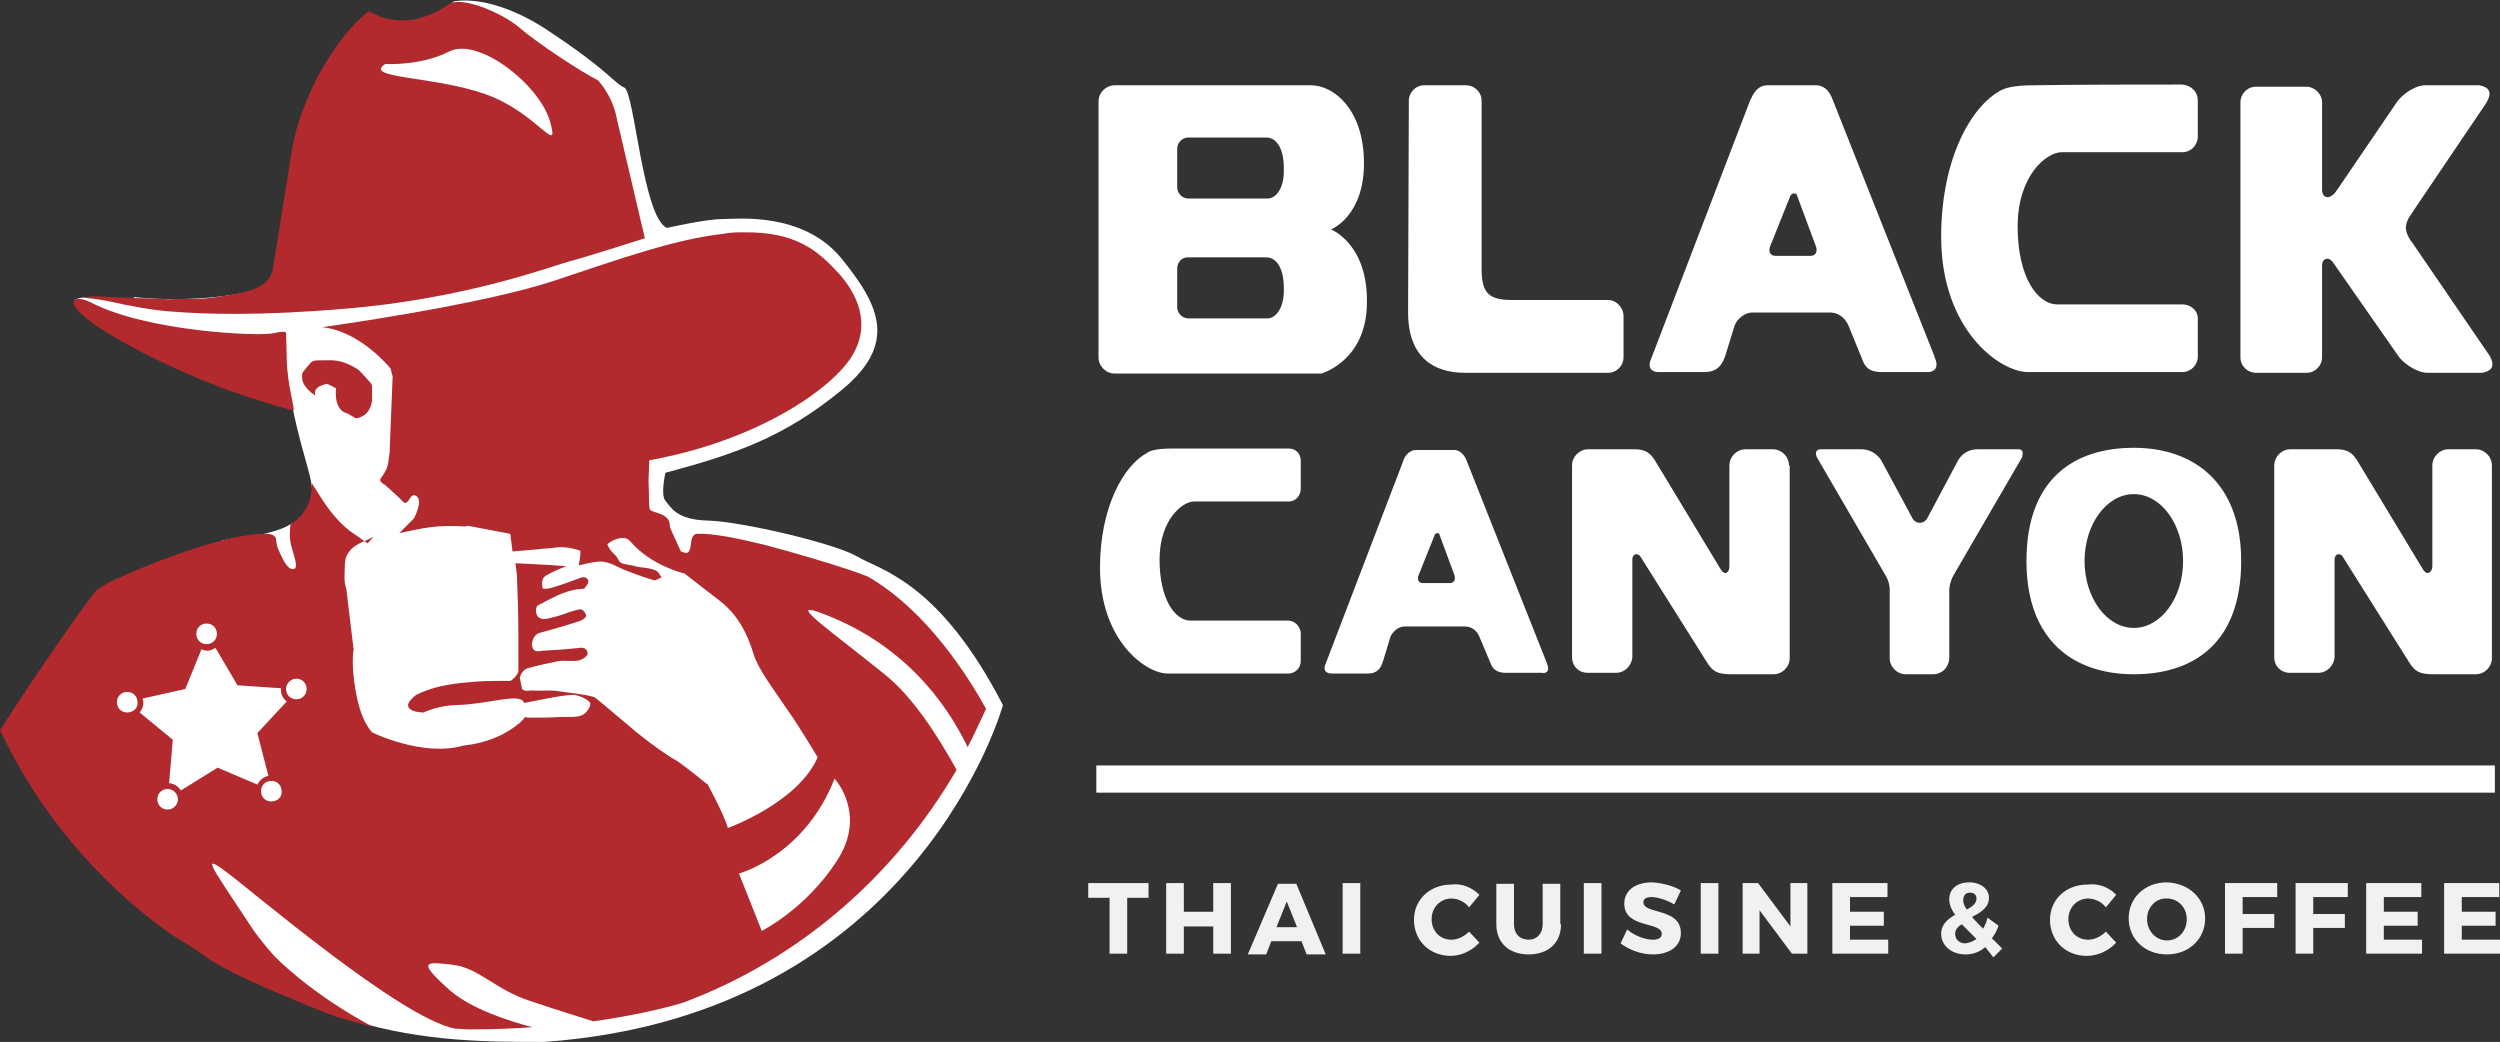 <?xml version="1.0" encoding="utf-8"?>
<!-- Generator: Adobe Illustrator 24.0.1, SVG Export Plug-In . SVG Version: 6.00 Build 0)  -->
<svg version="1.1" id="Layer_1" xmlns="http://www.w3.org/2000/svg" xmlns:xlink="http://www.w3.org/1999/xlink" x="0px" y="0px"
	 viewBox="0 0 340 141.7" style="enable-background:new 0 0 340 141.7;" xml:space="preserve">
<rect x="0" y="0" width="340" height="141.7" fill="#333333" stroke="none"/>
<style type="text/css">
	.st0{fill:#FFFFFF;}
	.st1{fill:#B2292E;}
	.st2{fill:none;}
	.st3{fill:#F1F1F2;}
</style>
<g>
	<g>
		<path class="st0" d="M35.9,72.6c0,0,2.4-0.5,3.6-1.3c1.2-0.8,1.6,4.8,1.6,4.8l-1.2,3.4"/>
		<path class="st0" d="M14.8,40.9c0,0-2.8-0.9-4.5-0.2c-1.3,0.9,4.5,2.2,4.5,2.2H19l0.7-1.3L14.8,40.9z"/>
		<path class="st0" d="M116.6,75.7c-3-1.8-15.9-4.8-20.3-4.9c-4.4-0.1-5.1-1.9-5.8-2.7c-0.7-0.8,0-3.8,0-3.8
			c9.7-2.6,16.2-4.9,23.9-11.2c7.7-6.3,5.3-11.5,0-18c-5.3-6.4-14.3-5.3-16.3-5.3c-2.1,0-7.4,1.2-7.4,1.2
			c-3.3-1.5-4.4-18.5-5.8-19.1c-1.4-0.6-1.9-2.1-10-7.5c-8.1-5.5-13.2-4.2-13.2-4.2c-4,3.3-7.7,4.4-7.7,4.4l-2.8,1l-4.8,11.2
			l4.8,17.5c0,0-12.5,5.4-23,6.2c-3.9,0.3-7.2,0.2-10-0.1v1.6h-7c1.3,1.7,4.5,3.5,4.5,3.5h9.4c0,0,14.1,6.5,14.6,9.4
			c0.8,4.5,2.4,9.2,2.6,10.6c0.1,0.8,0.3,1.2,0,2l0,5.1l-1.2,8.4l-9.2-7.8c-1,0.2-1.7,0.3-1.7,0.3L8.2,94.8c0,0-12.3,6.9,6.4,23.8
			c25.5,23.1,43.8,23.1,59.4,23.1c50.8-3.6,62.4-45.8,62.4-45.8C127.7,79,119.6,77.5,116.6,75.7"/>
		<path class="st1" d="M50.6,53c0-0.1,0-0.2,0-0.3c0-0.3-0.1-0.5-0.1-0.5s-1.7-2-1.9-2c-1.4-0.9-2.6-1.2-3.6-1.2l0,0
			c0,0-0.1,0-0.2,0c-0.2,0-0.4,0-0.6,0c-0.8,0-1.4,0-1.6,0.1c-0.3,0.1-0.6,0.5-1.4,1.5c-0.2,0.3-0.1,0.9-0.1,0.9
			c0.1,1.3,1.8,2.3,1.8,2.3c-0.5-1.3,1.6-1.6,1.6-1.6l1.2,0.6c-0.3,3.2,1.5,3.4,1.5,3.4l1.2,0.7c0.7-0.1,1.9-0.5,2.2-2.4
			c0,0,0,0,0,0c0-0.2,0-0.3,0-0.5c0-0.1,0-0.1,0-0.2C50.6,53.4,50.6,53.2,50.6,53"/>
		<path class="st1" d="M38.7,52.7l0.2-7.1c0,0,0.4-0.8-1.6-0.3c-2,0.5-17.4-0.2-25-4.2c-2.5-1.2-4,0,1.1,3.4
			c5.1,3.4,16.1,8.7,25.5,11c0.2,0.1,0.4,0.1,0.4,0v-0.2l-0.1-0.1c0-0.1,0,0,0-0.1C39.1,54.7,38.6,53.7,38.7,52.7"/>
		<g>
			<path class="st2" d="M40.3,92.2c-0.8,0-1.4,0.6-1.4,1.4c0,0.8,0.7,1.4,1.4,1.4c0.8,0,1.4-0.6,1.4-1.4
				C41.7,92.9,41.1,92.2,40.3,92.2z"/>
			<path class="st2" d="M100.5,118.8l3.1,7.8c0,0,6-3,10.2-9.5c4.2-6.5-0.3-11.2-0.3-11.2C109.4,116.3,100.5,118.8,100.5,118.8z"/>
			<path class="st2" d="M38.1,93.5l-5.9-0.4l-3-5.1c-0.3,0.2-0.7,0.4-1.1,0.4c-0.3,0-0.5-0.1-0.8-0.2l-2.2,5.4L19.4,95
				c0,0.2,0.1,0.3,0.1,0.5c0,0.5-0.2,1-0.5,1.4l4.5,3.8l-0.5,5.9c0.7,0.1,1.3,0.5,1.6,1l5-3.1l5.4,2.3c0.3-0.6,0.8-1,1.5-1.2
				L35,99.7l3.9-4.4c-0.5-0.4-0.8-1-0.8-1.6C38.1,93.6,38.1,93.6,38.1,93.5z"/>
			<path class="st2" d="M36.9,106.1c-0.8,0-1.4,0.6-1.4,1.4c0,0.8,0.6,1.4,1.4,1.4c0.8,0,1.4-0.6,1.4-1.4
				C38.4,106.8,37.7,106.1,36.9,106.1z"/>
			<path class="st2" d="M17.3,94.1c-0.8,0-1.4,0.6-1.4,1.4c0,0.8,0.6,1.4,1.4,1.4c0.8,0,1.4-0.6,1.4-1.4
				C18.8,94.7,18.1,94.1,17.3,94.1z"/>
			<path class="st2" d="M22.8,107.2c-0.8,0-1.4,0.7-1.4,1.4c0,0.8,0.6,1.4,1.4,1.4c0.8,0,1.4-0.6,1.4-1.4
				C24.2,107.8,23.6,107.2,22.8,107.2z"/>
			<path class="st2" d="M28.1,87.6c0.8,0,1.4-0.6,1.4-1.4c0-0.8-0.6-1.4-1.4-1.4c-0.8,0-1.4,0.6-1.4,1.4
				C26.7,87,27.3,87.6,28.1,87.6z"/>
			<path class="st1" d="M111.2,83.2c11.5,4.1,17.4,12.2,20.4,18.4c0.9-1.7,1.7-3.5,2.5-5.2c-2.2-4-7.9-13.3-16.1-18
				c-1.2-0.5-3.9-1.4-7.6-2.5c-2-0.6-4.2-1.2-6.4-1.8c-3.7-0.9-7.1-1.6-9.2-1.5c-1.3,0.1-0.4,2.7-1.6,2.6L92.6,75l-1.5-3.3
				c0-0.1,0-0.2,0-0.3c-0.1-1.7-2.4-1.6-2.7-2.1c-0.2-0.3-0.1-1.9-0.2-3.9l0.1-2.8c14.4-2.6,24.4-9.4,27.4-13.9
				c3-4.6,0.8-8.9-1.8-11.7c-2.6-2.8-5.6-5.5-12.7-5.4c0,0-0.1,0-0.1,0c-0.9,0-1.8,0-2.7,0.2c-6.5,0.7-14.1,3.4-22.8,6.3
				c-10,3.4-31.8,6.4-31.8,6.4c5.2,0.5,9.3,5.6,9.3,5.6l0.3,1.1l-0.4,9.9c0,0,0.1-0.2-0.2,1.8c-0.1,0.5-0.2,0.9-0.4,1.2l0,0
				c-0.2,0.4-0.4,0.6-0.5,0.8c0,0,0,0,0,0c-0.3,0.3-0.2,0.6,0,0.7c0.1,0.1,0.1,0.1,0.2,0.2c0,0,0,0,0,0c0.1,0.1,0.2,0.1,0.2,0.1l0,0
				c1.5,1.3,2.7,2.5,2.7,2.5c0.8,0,0.7-1.3,1.5-1c1.2,0.5-0.2,3.1-0.2,3.1l-2,2l0,0c1.4-0.3,2.8-0.6,4.2-0.8
				c1.6-0.2,3.2-0.2,4.8-0.1l0.3-0.1l5.8,1.1l0.3,2.4c1.2-0.1,2.4-0.2,3.5-0.3c0.7-0.1,1.4-0.1,2.1-0.2c1.3-0.2,2.5,0,3.6,0.4
				c0.1,0,0,1.1-0.2,2c0.8-0.2,1.6-0.4,2.5-0.5c1.4-0.2,2.5,0.6,3.7,1.1c1.3,0.5,2.6,1,4,1.4c0.3,0.1,0.8-0.3,1.1-0.4
				c-0.3-0.3-0.4-0.7-0.8-0.9c-1.1-0.5-2-0.3-3.2-0.7c-0.6-0.1-1.6-0.2-1.8-0.6c-0.5-1.1-1.2-1.1-1.6-2.3c0.4-0.3,0.7-0.5,1-0.6
				c0.7-0.3,1.6-0.4,2.1,0.2c2.9,3.4,7.4,4.4,7.4,4.4c0.8,0.6,4.1,3.2,4.9,3.8c2.4,1.9,3.7,4.5,4.5,7.2c0.5,1.8,2.8,4.9,4.5,7.4l0,0
				c1.9,2.7,4.2,6.6,4.2,6.6c-2.7,6.2-12.2,9.6-12.2,9.6c-0.6-2-2.8-6-2.8-6l-0.1,0c-1.4-1.2-3.7-2.9-4-3.1
				c-1.3-0.7-3.4-2.2-5.4-3.8c-3.3-2.8-5.8-4.9-5.9-4.9c-1.3-0.4-3.6-0.6-4.9-0.8c-1.1-0.2-2.3,0-3.5-0.1c-0.5,0-1,0.2-1.4-0.2
				c-0.1-0.5-0.2-1-0.3-1.5c0.1-0.6,0.5-1.1,1-1.3c1.4-0.4,2.9-0.7,4.3-1c0.9-0.1,1.9,0.1,2.8-0.1c0.4-0.1,1-0.5,1.1-0.8
				c0.1-0.5-0.3-1-1-0.9c-1.7,0.2-3.4,0.3-5.1,0.4c-0.6,0.1-1.2,0.2-1.4-0.5c-0.2-0.6,0.2-1.7,0.9-1.9c1.8-0.5,3.6-1,5.4-1.6
				c0.4-0.1,0.9-0.4,1-0.7c0.1-0.2-0.3-0.8-0.6-0.9c-0.3-0.1-0.8,0.1-1.2,0.2c-0.7,0.2-1.4,0.5-2.1,0.7c-0.4,0.1-0.8,0.2-1.2,0.3
				c-1.1,0.3-1.8-0.2-1.7-1.2c0-0.2,0.1-0.5,0.3-0.6c1.8-0.9,3.5-2,5.7-2.2c0.2,0,0.5,0,0.6-0.1c0.2-0.3,0.6-0.7,0.5-1
				c-0.1-0.5-0.6-0.6-1.1-0.4c-1.3,0.5-2.7,1-4.1,1.4c-0.3,0.1-1,0.1-1,0c-0.1-0.4-0.1-0.8,0-1.2c0.1-0.2,0.3-0.5,0.6-0.6
				c0.8-0.5,1.7-0.8,2.6-1.2c-2.3-0.2-6.9-0.4-6.9-0.4l0.2,1.6h0c0,0,0,0,0,0c0.1,2.7,0.2,5.4,0.2,8.1c0,1.7,0,3.3,0,5
				c0,0.2-0.5,0.9-0.7,1c-0.3,0.4-0.6,0.3-1,0.3c-1.7,0-3.5,0-5.2,0.2c-2.4,0.2-4.8,0.6-7,1.7c-2.6,2,0.1,2.4,1,2.4
				c1.1-0.5,2.5-0.9,4.1-1c5-0.1,9-1.8,9.6-0.3c2.1-0.4,4.2-0.9,6.4-1.1c0.7-0.1,2.1,0.5,2.5,1c0.3,0.4-0.3,1.3-0.9,1.7
				c-0.7,0.4-2.1,0.3-2.9,0.3c-1.6,0.1-2.5,0.1-4.5,0.1c-0.1,0-0.3,0-0.5-0.1c-0.1,0.2-0.3,0.4-0.5,0.6h0c0,0,0,0,0,0
				c-0.1,0.1-0.1,0.1-0.2,0.2c-2.3,1.9-4.9,2.8-7.7,3.1c-5.5,1.6-12.4-1.8-12.4-1.8c-1-1.1-2.2-3.5-2.6-8.6c0,0-0.1-2,0.1-2.6
				l-1-8.3c-0.4-1.1-0.2-2.2-0.2-3.3c0-1.6,1.1-2.5,2.2-3c0.6-0.3,1.2-0.5,1.7-0.8L50,73.9l-2-1.4l-0.3-0.2
				c-0.8-0.6-2.3-1.9-3.9-4.4l-1.4-2.2c0.1,2.9-1.3,4.6-2.9,5.6c0,0.3-0.2,1.3,0,2.4c0.2,1.3,1.3,3.6,0.4,3.7
				c-0.9,0.1-1.6-1.7-2.1-2.8c-0.2-0.4-0.2-1-0.3-1.5l0,0.1c0,0-0.1-0.7-1.6-0.6c-4.5,0-13.2,3.1-18.4,5.4c0,0,0,0,0,0l0,0
				c-0.1,0-0.6,0.3-1.3,0.6c0,0-0.1,0-0.1,0c-1.1,0.5-2.4,1.2-2.9,1.6C12.3,81,5,91.5,0,99.3c5.2,11,13,20.3,22.6,27.3
				c1.6,1.1,3.3,2.1,5,3.1c0.3,0.3,0.6,0.5,0.9,0.8c1.3,0.8,2.7,1.5,4.1,2.2c0.6,0.2,1.5,0.4,2.8,1c1.4,0.6,2.9,1.4,4.4,2.2
				c2.1,0.8,4.1,1.5,6.3,2.1c-4.4-3.2-9.5-8.2-12.1-12.2c-5.2-7.9-6.8-9.9-3.2-7.2c3.4,2.5,23.7,19.9,31.1,21.3
				c0.6,0,1.2,0.1,1.9,0.1c3,0,5.8-0.1,8.6-0.3c-3.4-0.9-8.3-2.5-11.2-5c-4.6-4.1-3.3-3.9,0.3-3.5c3.6,0.4,5.7,3.3,10.5,4.9
				c3.8,1.3,7.5,2.4,8.7,2.8c4.2-0.6,8.3-1.4,12.1-2.5c15.9-5.9,28.9-17.3,37.3-31.7c-2.5-4.5-5.9-9.9-9.8-13
				C113,85.8,107.3,81.9,111.2,83.2z M28.1,84.8c0.8,0,1.4,0.6,1.4,1.4c0,0.8-0.6,1.4-1.4,1.4c-0.8,0-1.4-0.6-1.4-1.4
				C26.7,85.4,27.3,84.8,28.1,84.8z M17.3,96.9c-0.8,0-1.4-0.6-1.4-1.4c0-0.8,0.6-1.4,1.4-1.4c0.8,0,1.4,0.6,1.4,1.4
				C18.8,96.3,18.1,96.9,17.3,96.9z M22.8,110.1c-0.8,0-1.4-0.6-1.4-1.4c0-0.8,0.6-1.4,1.4-1.4c0.8,0,1.4,0.7,1.4,1.4
				C24.2,109.4,23.6,110.1,22.8,110.1z M36.9,109c-0.8,0-1.4-0.6-1.4-1.4c0-0.8,0.6-1.4,1.4-1.4c0.8,0,1.4,0.6,1.4,1.4
				C38.4,108.4,37.7,109,36.9,109z M35,99.7l1.5,5.8c-0.7,0.2-1.2,0.6-1.5,1.2l-5.4-2.3l-5,3.1c-0.4-0.6-0.9-0.9-1.6-1l0.5-5.9
				L19,96.9c0.3-0.4,0.5-0.8,0.5-1.4c0-0.2-0.1-0.3-0.1-0.5l5.8-1.3l2.2-5.4c0.2,0.1,0.5,0.2,0.8,0.2c0.4,0,0.8-0.2,1.1-0.4l3,5.1
				l5.9,0.4c0,0.1,0,0.1,0,0.2c0,0.7,0.3,1.2,0.8,1.6L35,99.7z M40.3,95.1c-0.8,0-1.4-0.6-1.4-1.4c0-0.8,0.7-1.4,1.4-1.4
				c0.8,0,1.4,0.6,1.4,1.4C41.7,94.5,41.1,95.1,40.3,95.1z M113.8,117.1c-4.2,6.5-10.2,9.5-10.2,9.5l-3.1-7.8c0,0,8.9-2.4,13-12.9
				C113.5,105.9,118,110.7,113.8,117.1z"/>
		</g>
		<path class="st1" d="M44.8,136.9c0,0,2,1.8,5.8,2.6c0,0-15.8-4.3-24.2-10.5c-8.3-6.2,2.2-0.5,2.2-0.5L44.8,136.9z"/>
		<path class="st1" d="M50.6,139.6c0,0-5.5-1.4-8.9-2.9c-3.4-1.5,3,0.1,3,0.1S46.4,138.1,50.6,139.6"/>
		<path class="st1" d="M37.4,130.1c0,0,4.5,4.8,13.2,9.5c0,0-4.4-1-6.8-2.1C41.5,136.4,37.4,130.1,37.4,130.1"/>
		<path class="st1" d="M36.5,54.8c0.2,0.1,3,1,3.4,1c0.3,0-0.8-3.2-0.9-6.8c-0.1-3.6,0-3.9-0.4-3.9c-0.4,0-2,4.7-2,4.7V54.8z"/>
		<path class="st1" d="M83.9,16.2c-0.6-3.3-2.6-5.3-2.6-5.3c-1.9-0.9-8.2-5-10.6-7.1c-2.6-2.2-8.1-4.4-9.7-3.2
			c-6.2,4.3-10.8,0.9-10.8,0.9c-4.5,3.4-9.3,11.7-10.5,18.9c-0.9,5.5-2.1,13.3-2.6,16.2c-0.5,3-4.7,3.3-7.6,3.8
			c-2.4,0.4-4.7,0.2-6.6,0.3c-1.7-0.1-6.3-0.2-7.9-0.3c0,0-1.5-0.1-2.4-0.1c-0.9,0.1-1.4,0.2-1.4,0.2s1.9,0.1,3.7,0.5
			c0.2,0,0.3,0.1,0.5,0.1c1.2,0.3,5.7,1.2,8.4,1.3c3.6,0.3,11.3,0.6,22.9-0.4c16.6-1.3,28.6-5.9,30.9-6.5c2.3-0.6,10.1-3.1,10.1-3.1
			L83.9,16.2z M66,12.8c-7.1-2.5-16.7-2.1-13.6-4.1c0,0,4.8,0.3,8.7-1.7c3.9-2,12.2,4.4,13.7,9.5C76.2,21.5,73.1,15.3,66,12.8"/>
	</g>
	<g>
		<rect x="149.1" y="104.1" class="st0" width="190.2" height="3.7"/>
		<g>
			<path class="st0" d="M181,31.2c0,0,4.5-1.7,4.5-9c0-7.3-4.1-10.6-7.2-10.6c-2.5,0-20.4,0-26.7,0c-1.2,0-2.2,1-2.2,2.2v34.8
				c0,1.2,1,2.2,2.2,2.2h28.1c0,0,6.2-1.7,6.2-9.7C186,33.1,181,31.2,181,31.2 M172.4,43.3h-10.8c-0.8,0-1.5-0.7-1.5-1.5v-5.3
				c0-0.8,0.6-1.5,1.4-1.5c0,0,0.1,0,0.1,0c0,0,9.5,0,10.6,0c1.3,0,2.4,1.3,2.4,4.2C174.7,42,173.4,43.3,172.4,43.3 M172.4,27h-10.8
				c-0.8,0-1.5-0.7-1.5-1.5v-5.3c0-0.8,0.7-1.5,1.5-1.5c0,0,9.5,0,10.6,0c1.3,0,2.4,1.3,2.4,4.2C174.7,25.8,173.4,27,172.4,27"/>
			<path class="st0" d="M218.7,40.8h-13c-3.1,0-4.2-0.8-4.2-4.2V13.7c0-1.2-1-2.1-2.1-2.1h-5.7c-1.2,0-2.1,1-2.1,2.1
				c0,6.1-0.1,23.7-0.1,28.8c0,6.1,3.5,8.2,7.7,8.2h19.5c1.2,0,2.1-1,2.1-2.1v-5.6C220.8,41.8,219.8,40.8,218.7,40.8"/>
			<path class="st0" d="M296.8,41.4c0,0-14.4,0-17,0c-2.7,0-5.4-3.7-5.4-10.6c0-6.9,3.9-10.1,6-10.1c1.6,0,11.9,0,16.4,0
				c1.2,0,2.1-1,2.1-2.1l0-5c0-1.1-0.9-2-2.1-2.1c-4.4,0-15,0-20.2,0.1c-2.9,0-3.9,0.4-4.5,0.7c-4.1,2.2-8.1,9.4-8.1,19.9
				c0,12.7,8,18.4,11.8,18.4h21c1.2,0,2.1-1,2.1-2.1v-5C299,42.3,298,41.4,296.8,41.4"/>
			<path class="st0" d="M263.2,48.8c-0.1-0.1-0.1-0.2-0.1-0.3l-14-35.3c-0.4-0.9-1.1-1.6-2.1-1.6h-6.7c-1,0-1.7,0.8-2.1,1.7
				l-0.2,0.4v0l-13.6,35.5c-0.3,1.2,0.7,1.4,1.1,1.4l6.3,0c1.2,0,2.2-0.4,2.8-2.1l1.3-4.2c0.3-0.9,1.4-1.8,2.4-1.8h10.5
				c1.4,0,2.2,0.9,2.6,1.8l0,0l2,4.9c0.5,1.2,1.5,1.4,2.5,1.4h6.3C262.6,50.6,263.8,50.4,263.2,48.8 M246.2,34.8h-4.7
				c-0.7,0-1-0.5-0.8-1.2l2.8-7c0.1-0.1,0.2-0.3,0.5-0.3c0.3,0,0.4,0.2,0.4,0.3l2.6,7C247.2,34.3,246.9,34.8,246.2,34.8"/>
			<path class="st0" d="M328,32.9L328,32.9l-0.1-0.1c-0.2-0.3-0.7-1.1-0.7-1.8c0-0.7,0.4-1.5,0.7-1.8l0.1-0.2l10-14.8
				c1.2-1.8,0.3-2.4-0.8-2.6h-7.4c-1.2,0-2.8,1-3.7,2.1L318,25.6l-0.5,0.7c-0.3,0.3-0.7,0.6-1.1,0.5c-0.5-0.1-0.6-0.7-0.6-0.9v-12
				c0-1.1-1-2.1-2.1-2.1h-6.9c-1.2,0-2.1,1-2.1,2.1l0,34.7c0,1.2,1,2.1,2.1,2.1h6.9c1.2,0,2.1-1,2.1-2.1V36.3l0,0c0,0-0.1-1,0.6-1.1
				c0.3-0.1,0.7,0.2,0.9,0.5l9,12.9c0.9,1.1,2.6,2.1,3.8,2.1h5.8l0,0c0,0,0,0,0,0h1.7c1-0.2,1.9-0.7,1-2.3L328,32.9z"/>
		</g>
		<g>
			<path class="st0" d="M290.2,60.9c-8,0-14.6,4.1-14.6,15.4c0,10.9,6.5,15.4,14.6,15.4c8,0,14.6-4.1,14.6-15.4
				C304.8,65.6,298.3,60.9,290.2,60.9 M290.2,85.4c-3.7,0-6.7-4.1-6.7-9.1c0-5,3-9.1,6.7-9.1c3.7,0,6.7,4.1,6.7,9.1
				C296.9,81.3,293.9,85.4,290.2,85.4"/>
			<path class="st0" d="M175.2,84.4c0,0-11.2,0-13.3,0c-2.1,0-4.2-2.9-4.2-8.3c0-5.4,3.1-7.9,4.7-7.9c1.3,0,9.3,0,12.9,0
				c0.9,0,1.6-0.8,1.6-1.7l0-3.9c0-0.9-0.7-1.6-1.6-1.6c-3.5,0-11.7,0-15.8,0c-2.3,0-3.1,0.3-3.5,0.6c-3.2,1.7-6.4,7.4-6.4,15.6
				c0,9.9,6.2,14.4,9.2,14.4h16.4c0.9,0,1.7-0.7,1.7-1.7v-3.9C176.8,85.2,176.1,84.4,175.2,84.4"/>
			<path class="st0" d="M210.4,90.3c0-0.1-0.1-0.2-0.1-0.3l-10.9-27.5c-0.3-0.7-0.9-1.3-1.6-1.3h-5.2c-0.8,0-1.4,0.6-1.7,1.3
				l-0.1,0.3v0l-10.6,27.7c-0.3,1,0.6,1.1,0.9,1.1l4.9,0c0.9,0,1.7-0.3,2.1-1.7l1-3.3c0.3-0.7,1.1-1.4,1.9-1.4h8.2
				c1.1,0,1.7,0.7,2,1.4v0l1.6,3.8c0.4,0.9,1.2,1.1,2,1.1h4.9C210,91.6,210.9,91.5,210.4,90.3 M197.2,79.3h-3.7
				c-0.5,0-0.8-0.4-0.6-1l2.2-5.5c0-0.1,0.2-0.3,0.4-0.3c0.2,0,0.3,0.2,0.3,0.3l2,5.4C198,78.9,197.7,79.3,197.2,79.3"/>
			<path class="st0" d="M243.3,63.3c0-1.2-1-2.2-2.2-2.2h-3.7c-1.2,0-2.2,1-2.2,2.2l0,13.6c0,0.2,0,0.8-0.4,1
				c-0.4,0.2-0.8-0.5-0.8-0.5l-9-14.9c-0.7-1-1.3-1.4-2.8-1.4l-6.2,0c-1.2,0-2.2,1-2.2,2.2v26.1c0,1.2,0.9,2.1,2.1,2.1l3.9,0
				c1.2,0,2.1-1,2.2-2.1V76.1c0-0.3,0.1-0.6,0.4-0.7c0.3-0.1,0.6,0.1,0.7,0.3l9,14.3c0.8,1.3,1.4,1.7,3.4,1.7h5.7
				c1.2,0,2.2-1,2.2-2.2V63.3z"/>
			<path class="st0" d="M338.9,63.3c0-1.2-1-2.2-2.2-2.2H333c-1.2,0-2.2,1-2.2,2.2l0,13.6c0,0.2,0,0.8-0.5,1
				c-0.4,0.2-0.8-0.5-0.8-0.5l-9-14.9c-0.7-1-1.3-1.4-2.8-1.4l-6.2,0c-1.2,0-2.2,1-2.2,2.2v26.1c0,1.2,0.9,2.1,2.1,2.1l3.9,0
				c1.2,0,2.1-1,2.2-2.1V76.1c0-0.3,0.1-0.6,0.4-0.7c0.3-0.1,0.6,0.1,0.7,0.3l9,14.3c0.8,1.3,1.4,1.7,3.4,1.7h5.7
				c1.2,0,2.2-1,2.2-2.2V63.3z"/>
			<path class="st0" d="M275,61.3c-0.2-0.2-0.4-0.2-0.6-0.2H269c-2.1,0-2.8,1.7-2.8,1.7l-4.1,7.7c0,0-0.3,0.6-1,0.6
				c-0.7,0-1-0.6-1-0.6l-4.2-7.8c-0.2-0.4-1.1-1.6-2.8-1.6h-5.4c-0.2,0-0.4,0-0.6,0.2c-0.3,0.3,0,0.9,0,0.9h0l9.3,16
				c0.5,0.8,0.6,1.6,0.6,1.9v9.4c0,1.2,1,2.2,2.2,2.2h3.7c1.2,0,2.1-0.9,2.2-2.1v-9.4c0-0.3,0.1-1.1,0.6-2l9.3-16
				C275,62.1,275.2,61.6,275,61.3"/>
		</g>
		<g>
			<path class="st3" d="M153.3,122.1v7.6h-2.4v-7.6H148v-2h8.2v2H153.3z"/>
			<path class="st3" d="M165,129.7V126h-4v3.7h-2.4v-9.6h2.4v3.9h4v-3.9h2.4v9.6H165z"/>
			<path class="st3" d="M172.9,128l-0.7,1.8h-2.5l4.1-9.6h2.5l4,9.6h-2.6l-0.7-1.8H172.9z M175,122.6l-1.4,3.5h2.8L175,122.6z"/>
			<path class="st3" d="M182.6,129.7v-9.6h2.4v9.6H182.6z"/>
			<path class="st3" d="M201.2,121.7l-1.4,1.7c-0.6-0.8-1.6-1.2-2.4-1.2c-1.5,0-2.7,1.2-2.7,2.8c0,1.6,1.1,2.8,2.7,2.8
				c0.8,0,1.7-0.4,2.4-1.1l1.4,1.5c-1,1.1-2.5,1.8-3.9,1.8c-2.9,0-5-2.1-5-4.9c0-2.8,2.2-4.8,5.1-4.8
				C198.8,120.1,200.2,120.7,201.2,121.7z"/>
			<path class="st3" d="M212.3,125.7c0,2.5-1.7,4.1-4.4,4.1c-2.7,0-4.4-1.6-4.4-4.1v-5.5h2.4v5.5c0,1.3,0.8,2.1,2,2.1
				c1.1,0,1.9-0.8,1.9-2.1v-5.5h2.4V125.7z"/>
			<path class="st3" d="M215.4,129.7v-9.6h2.4v9.6H215.4z"/>
			<path class="st3" d="M228.6,121.1l-0.9,1.9c-1-0.6-2.3-1-3.1-1c-0.6,0-1.1,0.2-1.1,0.7c0,1.7,5.1,0.7,5.1,4.2
				c0,1.9-1.7,2.9-3.8,2.9c-1.6,0-3.2-0.6-4.4-1.5l0.9-1.9c1,0.9,2.5,1.4,3.5,1.4c0.8,0,1.2-0.3,1.2-0.8c0-1.7-5.1-0.7-5.1-4.1
				c0-1.8,1.5-2.9,3.8-2.9C226.2,120.1,227.6,120.5,228.6,121.1z"/>
			<path class="st3" d="M231.3,129.7v-9.6h2.4v9.6H231.3z"/>
			<path class="st3" d="M243.7,129.7l-4.4-5.9v5.9H237v-9.6h2.1l4.4,5.9v-5.9h2.3v9.6H243.7z"/>
			<path class="st3" d="M251.6,122.1v1.9h4.6v1.9h-4.6v1.9h5.2v1.9h-7.6v-9.6h7.5v1.9H251.6z"/>
			<path class="st3" d="M270,128.8c-0.8,0.7-1.7,1-2.7,1c-1.9,0-3.3-1.2-3.3-2.8c0-1.3,0.9-2,1.9-2.6c-0.6-0.8-0.8-1.5-0.8-2.1
				c0-1.4,1.1-2.3,2.7-2.3c1.6,0,2.7,0.9,2.7,2.1c0,1.3-1.1,2-2.3,2.6c0.4,0.5,0.9,1,1.5,1.6c0.3-0.5,0.5-1,0.6-1.5l1.5,1.1
				c-0.2,0.6-0.5,1.2-0.9,1.7l1.4,1.4l-1.2,1.2L270,128.8z M268.8,127.7c-0.8-0.8-1.4-1.4-2-2c-0.5,0.3-0.9,0.7-0.9,1.3
				c0,0.8,0.6,1.3,1.4,1.3C267.9,128.2,268.4,128,268.8,127.7z M267.5,123.7c0.7-0.4,1.3-0.8,1.3-1.5c0-0.5-0.3-0.8-0.9-0.8
				c-0.6,0-0.9,0.4-0.9,1C267,122.8,267.1,123.2,267.5,123.7z"/>
			<path class="st3" d="M287.8,121.7l-1.4,1.7c-0.6-0.8-1.6-1.2-2.4-1.2c-1.5,0-2.7,1.2-2.7,2.8c0,1.6,1.1,2.8,2.7,2.8
				c0.8,0,1.7-0.4,2.4-1.1l1.4,1.5c-1,1.1-2.5,1.8-4,1.8c-2.9,0-5-2.1-5-4.9c0-2.8,2.2-4.8,5.1-4.8
				C285.4,120.1,286.9,120.7,287.8,121.7z"/>
			<path class="st3" d="M299.9,124.9c0,2.8-2.2,4.9-5.2,4.9c-3,0-5.2-2.1-5.2-4.9c0-2.8,2.2-4.9,5.2-4.9
				C297.7,120.1,299.9,122.2,299.9,124.9z M292,125c0,1.6,1.2,2.9,2.7,2.9c1.5,0,2.7-1.2,2.7-2.9c0-1.6-1.2-2.8-2.7-2.8
				C293.3,122.1,292,123.3,292,125z"/>
			<path class="st3" d="M305,122.1v2.2h4.3v1.9H305v3.5h-2.4v-9.6h7.1v1.9H305z"/>
			<path class="st3" d="M314.6,122.1v2.2h4.3v1.9h-4.3v3.5h-2.4v-9.6h7.1v1.9H314.6z"/>
			<path class="st3" d="M324.2,122.1v1.9h4.6v1.9h-4.6v1.9h5.2v1.9h-7.6v-9.6h7.5v1.9H324.2z"/>
			<path class="st3" d="M334.8,122.1v1.9h4.6v1.9h-4.6v1.9h5.2v1.9h-7.6v-9.6h7.5v1.9H334.8z"/>
		</g>
	</g>
</g>
</svg>
